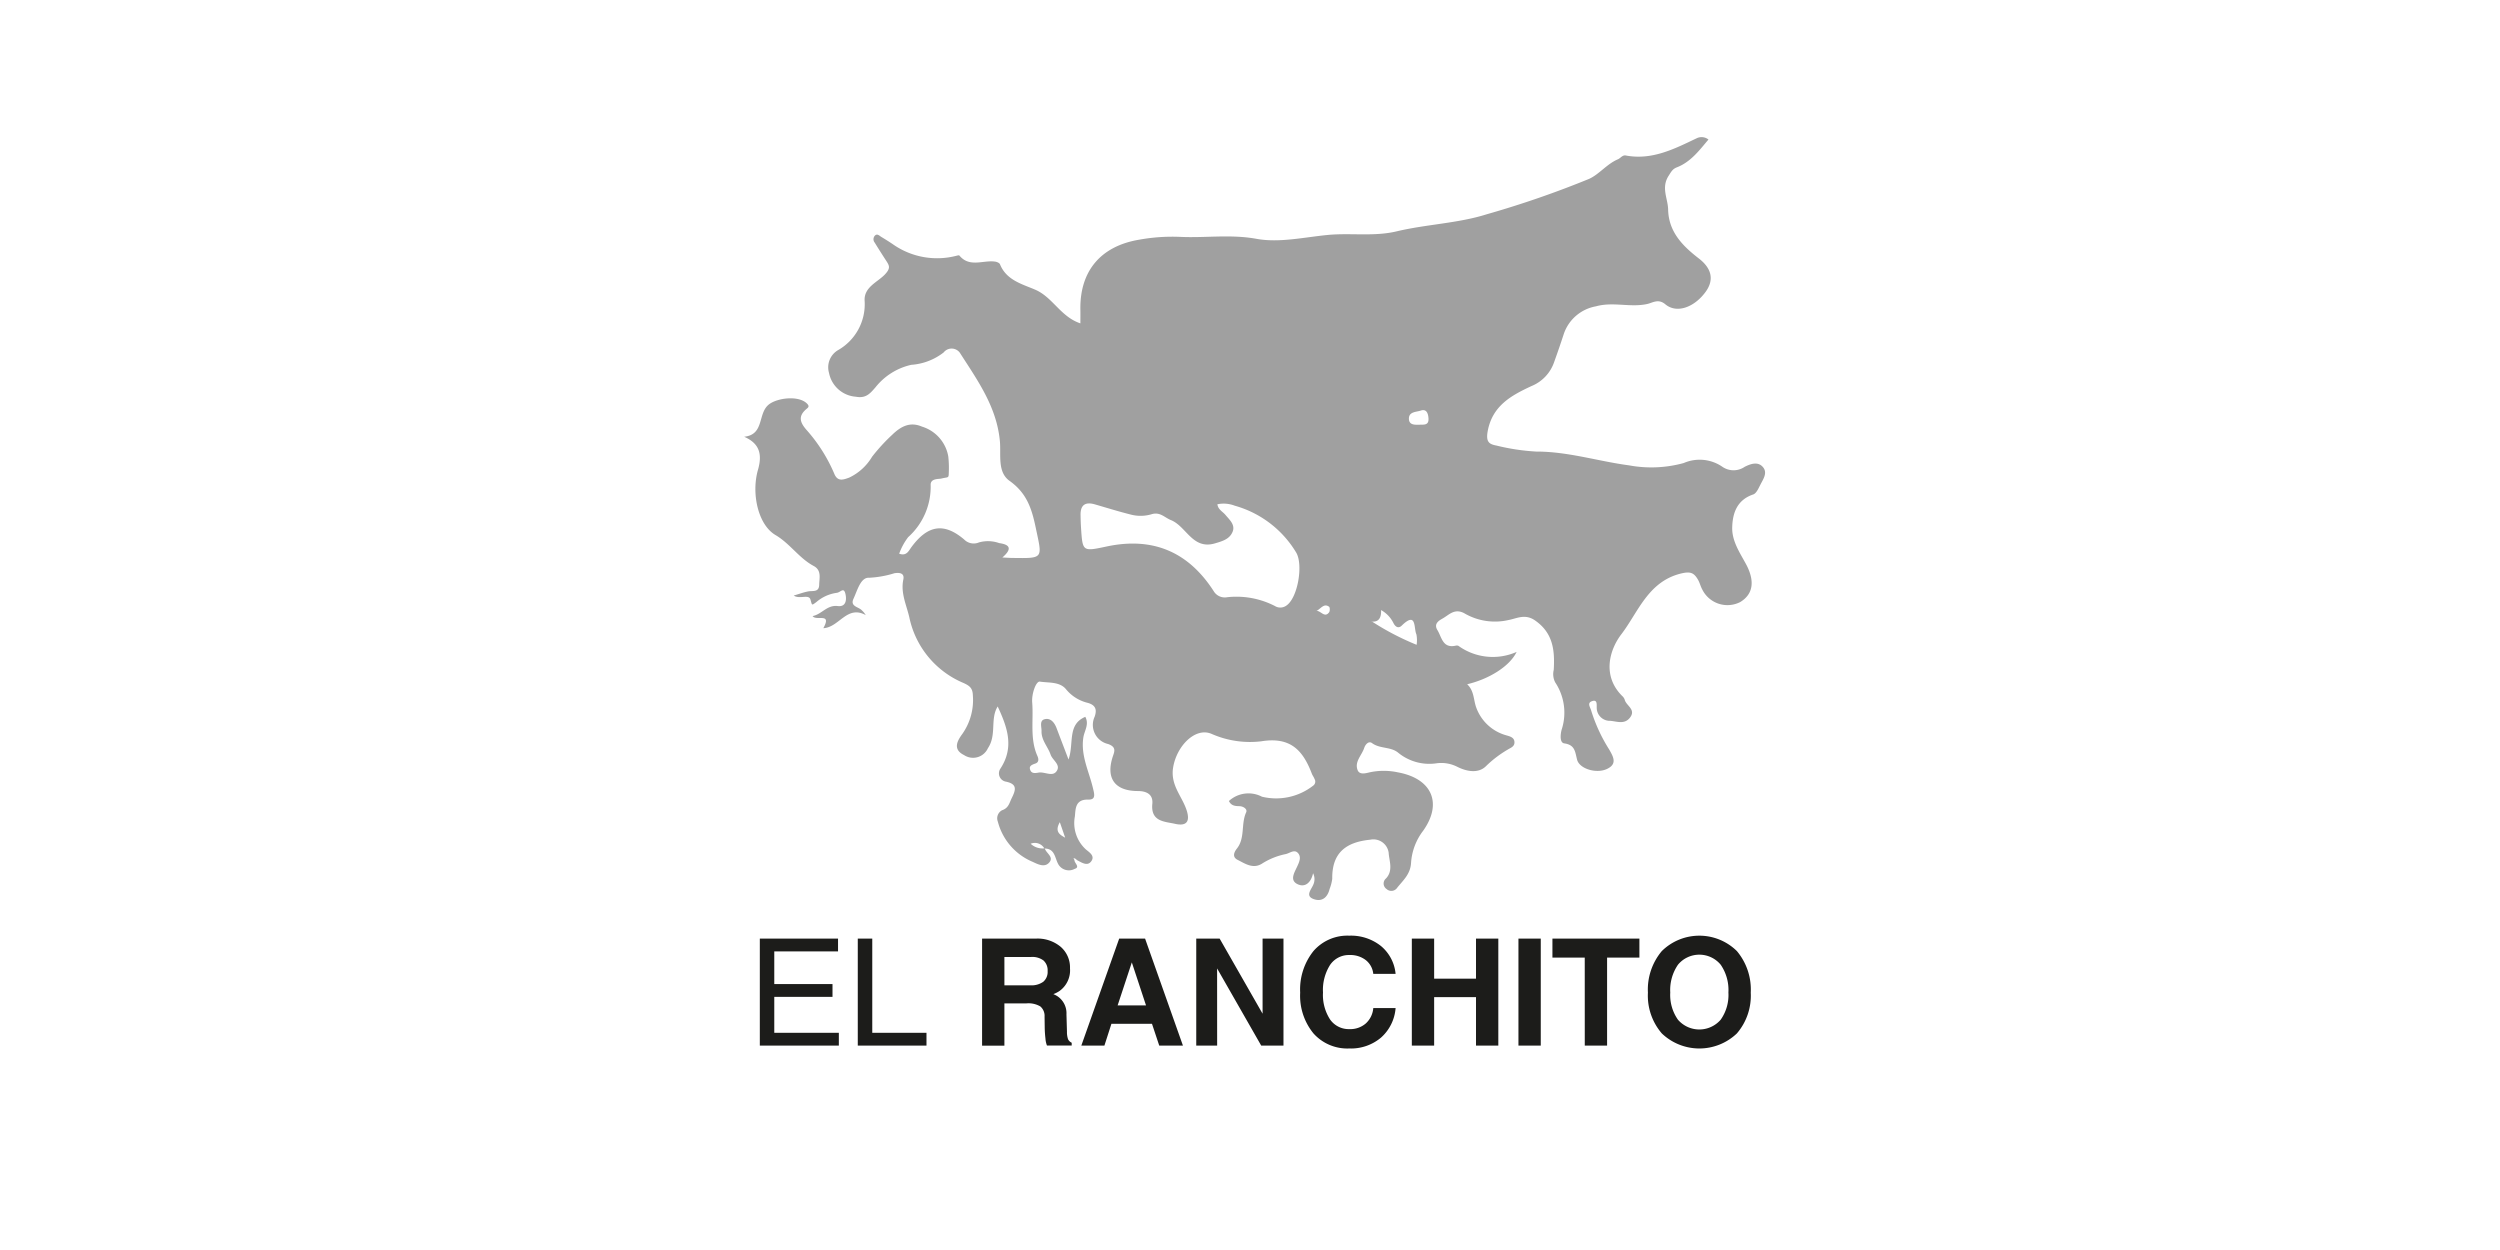 <svg id="logos" xmlns="http://www.w3.org/2000/svg" viewBox="0 0 280 140"><title>elranchito</title><rect width="280" height="140" fill="none"/><path d="M197.43,52.293c-.553-.617-1.327-.357-2.014-.017a2.2,2.2,0,0,1-2.516,0,4.479,4.479,0,0,0-4.319-.417,13.665,13.665,0,0,1-6.117.262c-3.476-.46-6.85-1.554-10.411-1.545a24.128,24.128,0,0,1-4.439-.671c-.819-.154-1.2-.389-1-1.567.515-2.918,2.7-4.066,4.9-5.094a4.459,4.459,0,0,0,2.544-2.674q.567-1.575,1.087-3.167a4.651,4.651,0,0,1,3.6-3.093c1.923-.541,3.841.159,5.749-.264.609-.135,1.236-.625,2.023.035,1.262,1.057,3.226.365,4.506-1.385.979-1.34.7-2.629-.752-3.746-1.811-1.4-3.387-2.975-3.441-5.49-.027-1.241-.805-2.435.057-3.773.273-.423.436-.758.9-.936,1.568-.605,2.507-1.878,3.561-3.123a1.247,1.247,0,0,0-1.322-.142c-2.514,1.2-5.006,2.482-7.943,1.928-.369-.07-.58.3-.873.425-1.242.523-2.115,1.7-3.243,2.2A109.508,109.508,0,0,1,166.51,24c-3.2,1.015-6.749,1.115-10.1,1.915-2.528.6-5.134.154-7.7.4-2.659.257-5.424.9-7.973.436-2.924-.534-5.741-.082-8.6-.223a20.832,20.832,0,0,0-4.582.323c-4.266.727-6.639,3.493-6.552,7.873.009.473,0,.946,0,1.494-2.222-.746-3.091-2.925-5.054-3.771-1.465-.632-3.229-1.057-3.951-2.848-.063-.155-.357-.276-.559-.3-1.335-.188-2.847.7-3.99-.681-.04-.049-.214,0-.322.026a8.6,8.6,0,0,1-7.011-1.209c-.457-.319-.931-.613-1.408-.9-.22-.133-.454-.417-.728-.137a.6.6,0,0,0-.011.778q.615,1,1.254,1.981c.372.573.58.857-.131,1.6-.821.853-2.338,1.407-2.255,2.92a5.916,5.916,0,0,1-2.92,5.506,2.229,2.229,0,0,0-1.065,2.591,3.305,3.305,0,0,0,2.995,2.658c1.156.222,1.619-.384,2.216-1.063a7.108,7.108,0,0,1,3.993-2.508,6.647,6.647,0,0,0,3.635-1.389,1.136,1.136,0,0,1,1.88.143c1.953,3.04,4.066,5.985,4.418,9.811.138,1.5-.3,3.446,1.072,4.423,1.875,1.334,2.465,2.986,2.921,5.158.752,3.585,1,3.532-2.64,3.481-.264,0-.528-.024-1.077-.05,1.285-1.108.628-1.475-.366-1.614a3.734,3.734,0,0,0-2.257-.073,1.5,1.5,0,0,1-1.664-.335c-2.266-1.914-4.07-1.607-5.892.852-.315.425-.544,1.043-1.377.746a6.872,6.872,0,0,1,1.008-1.856,7.577,7.577,0,0,0,2.516-5.872c-.006-.719.924-.619,1.187-.686.762-.194.831-.009.843-.615a11.782,11.782,0,0,0-.055-1.861,4.249,4.249,0,0,0-2.952-3.345c-1.362-.588-2.39.013-3.306.894a20.72,20.72,0,0,0-2.276,2.48,5.94,5.94,0,0,1-2.575,2.344c-.617.22-1.281.5-1.662-.444a17.881,17.881,0,0,0-3.14-4.939c-.7-.815-.91-1.494-.017-2.273.214-.186.482-.318.022-.716-.964-.832-3.2-.557-4.145.142-1.345,1-.487,3.4-2.81,3.649,1.654.724,2.074,1.875,1.546,3.705-.752,2.6-.017,6.131,1.957,7.3,1.635.964,2.642,2.589,4.281,3.466.908.486.634,1.352.618,2.11-.017.87-.717.643-1.238.742s-1.037.293-1.612.463c.651.444,1.683-.186,1.87.439.2.675.108.7.673.283A4.394,4.394,0,0,1,93.7,66.4c.472-.05.823-.739,1.009.212.128.653-.006,1.374-.88,1.266-1.206-.15-1.786.926-2.816,1.121.4.6,2.2-.444,1.2,1.359,1.774-.082,2.646-2.631,4.75-1.465a2.291,2.291,0,0,0-.433-.532c-.359-.406-1.352-.42-.936-1.308.431-.92.793-2.415,1.753-2.344a11.4,11.4,0,0,0,2.833-.509c.5-.077,1.153-.061.993.707-.318,1.525.353,2.843.674,4.248a10.235,10.235,0,0,0,6.062,7.337c.683.313,1.033.57,1.052,1.406a6.578,6.578,0,0,1-1.162,4.277c-.52.71-1.176,1.732.177,2.394a1.822,1.822,0,0,0,2.667-.765c1.014-1.495.228-3.3,1.1-4.679,1.027,2.23,1.911,4.5.316,6.942a.941.941,0,0,0,.606,1.478c1.324.274,1.089.956.65,1.84-.268.54-.345,1.11-1.071,1.357a1.018,1.018,0,0,0-.483,1.289,6.69,6.69,0,0,0,3.895,4.494c.551.252,1.318.678,1.846.09.572-.635-.32-1.038-.482-1.578,1.2.015,1.12,1.19,1.57,1.855a1.368,1.368,0,0,0,1.768.425c.624-.192.026-.613-.015-.934a.437.437,0,0,0-.123-.241c.228-.064.317.165.482.234.495.261,1.094.653,1.509.1.469-.629-.228-1.024-.615-1.361a3.987,3.987,0,0,1-1.211-3.668c.087-.876.036-1.933,1.511-1.893.89.025.665-.652.5-1.342-.443-1.851-1.371-3.605-1.059-5.627.114-.739.674-1.46.216-2.3-2.051.869-1.24,2.976-1.878,4.781-.526-1.38-.937-2.451-1.343-3.524-.24-.633-.681-1.168-1.349-.985-.589.162-.318.862-.331,1.331-.029,1.014.712,1.741,1.015,2.629.219.643,1.207,1.15.648,1.887-.467.615-1.315.01-1.992.127-.3.052-.734.138-.906-.225-.243-.51.141-.65.549-.792s.371-.515.225-.842c-.864-1.936-.422-4-.585-6-.077-.942.418-2.4.865-2.331.948.153,2.181-.015,2.9.826a4.508,4.508,0,0,0,2.343,1.525c1.026.245,1.162.8.884,1.585a2.193,2.193,0,0,0,1.513,3.053c.905.325.728.8.551,1.316-.846,2.468.146,3.944,2.773,3.95,1.033,0,1.725.411,1.626,1.432-.2,2.025,1.411,1.98,2.532,2.238,1.368.314,1.746-.312,1.26-1.663-.547-1.521-1.778-2.726-1.462-4.648.394-2.405,2.475-4.528,4.285-3.77a10.654,10.654,0,0,0,5.574.843c3.279-.537,4.678,1,5.678,3.628.079.207.23.387.3.595a.55.55,0,0,1-.114.71,6.734,6.734,0,0,1-5.777,1.269,3.242,3.242,0,0,0-3.7.484c.265.542.714.567,1.172.577s.925.336.763.685c-.6,1.3-.1,2.875-1.034,4.056-.383.484-.506.977.071,1.269.853.432,1.744,1.065,2.759.411a7.773,7.773,0,0,1,2.623-1.052c.471-.1.977-.578,1.389-.111s.111,1.055-.129,1.573c-.3.644-.806,1.464.049,1.893.84.422,1.526-.122,1.765-1.212a1.482,1.482,0,0,1,.008,1.314c-.237.556-.947,1.271.144,1.61.895.278,1.479-.253,1.7-1.164a4.955,4.955,0,0,0,.295-1.132c-.045-2.922,1.54-4.114,4.249-4.383a1.726,1.726,0,0,1,2.069,1.456c.051.9.54,2-.3,2.884a.74.74,0,0,0,.067,1.183.784.784,0,0,0,1.188-.144c.677-.845,1.5-1.533,1.556-2.831a6.62,6.62,0,0,1,1.347-3.544c2.213-3.111.97-5.853-2.818-6.547a7.521,7.521,0,0,0-3.144-.009c-.448.105-1.148.317-1.368-.233-.38-.947.464-1.665.736-2.5.132-.4.507-.806.873-.536.893.662,2.1.381,2.936,1.082a5.5,5.5,0,0,0,4.225,1.19,3.944,3.944,0,0,1,2.356.367c1.056.54,2.41.818,3.284-.094a12.525,12.525,0,0,1,2.369-1.8c.327-.212.758-.324.782-.783.031-.6-.527-.719-.908-.831a4.982,4.982,0,0,1-3.355-3.068c-.336-.862-.222-1.9-1.034-2.654,2.4-.565,4.75-1.982,5.54-3.623a6.581,6.581,0,0,1-6.523-.682.5.5,0,0,0-.331-.009c-1.434.3-1.53-.953-2.018-1.752-.456-.745.227-1.094.616-1.317.741-.425,1.356-1.2,2.513-.5a6.778,6.778,0,0,0,4.843.688c.908-.164,1.837-.729,2.957.044,2.063,1.424,2.223,3.419,2.1,5.542a2,2,0,0,0,.164,1.4,6.118,6.118,0,0,1,.715,5.316c-.142.563-.213,1.444.3,1.516,1.205.167,1.212.943,1.432,1.815.258,1.029,2.14,1.6,3.32,1.063,1.229-.557.74-1.382.274-2.2a18.147,18.147,0,0,1-2.017-4.372c-.088-.336-.475-.818.07-1.024.644-.243.545.355.555.709a1.47,1.47,0,0,0,1.521,1.483c.716.055,1.572.431,2.186-.335.751-.934-.409-1.345-.572-2.032a.966.966,0,0,0-.282-.416c-2.279-2.267-1.419-5.182-.094-6.913,1.868-2.441,2.975-5.867,6.624-6.789,1.119-.283,1.506-.1,1.962.682.195.336.281.736.469,1.077a3.146,3.146,0,0,0,4.249,1.428c1.532-.918,1.641-2.45.634-4.3-.682-1.253-1.556-2.545-1.521-4.047.039-1.644.55-3.1,2.356-3.711.344-.117.583-.667.785-1.062C197.464,53.678,198.019,52.95,197.43,52.293ZM118.7,92.085c.26.75.43,1.243.6,1.737C118.685,93.486,118.1,93.14,118.7,92.085Zm-1.741,2.927.042,0-.022.026-.02-.022a1.93,1.93,0,0,1-1.525-.516A1.223,1.223,0,0,1,116.96,95.012Zm27.093-27.173a1.145,1.145,0,0,1-1.26.036,9.409,9.409,0,0,0-5.341-.987,1.445,1.445,0,0,1-1.522-.687c-2.866-4.447-6.875-6.084-11.987-4.994-2.684.572-2.687.573-2.861-2-.035-.506-.05-1.015-.059-1.522-.02-1.166.565-1.5,1.619-1.192,1.332.388,2.658.8,4,1.137a4.317,4.317,0,0,0,2.327-.033c.952-.3,1.451.362,2.168.65,1.744.7,2.42,3.348,4.931,2.613.874-.256,1.645-.483,1.981-1.294.324-.783-.331-1.341-.8-1.9-.31-.373-.826-.594-.9-1.188a3.45,3.45,0,0,1,1.942.16,11.7,11.7,0,0,1,6.879,5.242C145.981,63.221,145.364,66.987,144.053,67.839Zm4.805.742c-.5.673-.937-.2-1.406-.158.487-.244.821-.894,1.405-.469C148.961,68.029,148.963,68.441,148.858,68.581Zm9.8,3.636a29.8,29.8,0,0,1-4.988-2.6c-.022,0-.04,0-.062,0l.024-.026c.012.01.025.018.038.027.8.056,1.044-.491,1.013-1.289a3.366,3.366,0,0,1,1.38,1.445c.176.363.522.693.931.294,1.7-1.654,1.33.318,1.643.974A3.4,3.4,0,0,1,158.661,72.217Zm.309-24.649c-.511.015-1.13.037-1.167-.62-.049-.854.824-.791,1.324-.962.649-.221.837.325.868.881C160.039,47.668,159.454,47.547,158.97,47.568Z" fill="#a0a0a0"/><path d="M85.1,117.105V105.123H93.86v1.434H86.719v3.66H93.24v1.435H86.719v4.018H93.95v1.435Zm10.971,0V105.123h1.623V115.67h6.072v1.435Zm13.923-11.982h6.04a4.033,4.033,0,0,1,2.759.917,3.056,3.056,0,0,1,1.047,2.417,2.844,2.844,0,0,1-1.165,2.526,3.252,3.252,0,0,1-.7.359,3.155,3.155,0,0,1,.4.2,2.283,2.283,0,0,1,1.068,2.055l.057,1.964a2.461,2.461,0,0,0,.122.831.8.8,0,0,0,.408.392v.318H117.26a2.786,2.786,0,0,1-.171-.8,12.283,12.283,0,0,1-.082-1.325l-.016-1.108a1.38,1.38,0,0,0-.477-1.15,2.612,2.612,0,0,0-1.527-.342h-2.494v4.736h-2.5Zm2.5,5.233h2.9a2.265,2.265,0,0,0,1.455-.4,1.449,1.449,0,0,0,.485-1.194,1.479,1.479,0,0,0-.461-1.186,2.076,2.076,0,0,0-1.381-.395h-3Zm12.855-5.233h2.9l4.239,11.982h-2.654l-.811-2.437h-4.545l-.784,2.437h-2.585Zm-.175,7.483h3.181l-1.591-4.818h0Zm11.146,4.5h-2.34V105.123H136.6l4.809,8.412v-8.412h2.34v11.982h-2.494l-4.94-8.641Zm19.987-4.2a4.92,4.92,0,0,1-1.627,3.3,5.208,5.208,0,0,1-3.558,1.223,5.084,5.084,0,0,1-4.014-1.687,6.657,6.657,0,0,1-1.488-4.565,6.886,6.886,0,0,1,1.488-4.658,5.029,5.029,0,0,1,4.014-1.724,5.384,5.384,0,0,1,3.538,1.153,4.616,4.616,0,0,1,1.647,3.126h-2.5a2.247,2.247,0,0,0-.837-1.541,2.819,2.819,0,0,0-1.816-.57,2.541,2.541,0,0,0-2.188,1.112,5.248,5.248,0,0,0-.791,3.086,5.045,5.045,0,0,0,.788,3.011,2.551,2.551,0,0,0,2.191,1.089,2.628,2.628,0,0,0,1.816-.636,2.593,2.593,0,0,0,.837-1.72Zm1.817-7.784h2.5v4.491h4.688v-4.491h2.5v11.982h-2.5v-5.429h-4.688v5.429h-2.5Zm11.942,0h2.5v11.982h-2.5Zm7.425,2.127h-3.619v-2.127h9.741v2.127h-3.619v9.855h-2.5Zm8.632,8.494a6.474,6.474,0,0,1-1.556-4.565,6.693,6.693,0,0,1,1.556-4.658,5.988,5.988,0,0,1,8.408,0,6.7,6.7,0,0,1,1.553,4.658,6.481,6.481,0,0,1-1.553,4.565,6.082,6.082,0,0,1-8.408,0Zm6.595-1.537a4.8,4.8,0,0,0,.864-3.044,5,5,0,0,0-.864-3.114,3.107,3.107,0,0,0-4.785,0,5,5,0,0,0-.864,3.114,4.819,4.819,0,0,0,.86,3.044,3.164,3.164,0,0,0,4.789,0Z" fill="#1c1c1a"/></svg>